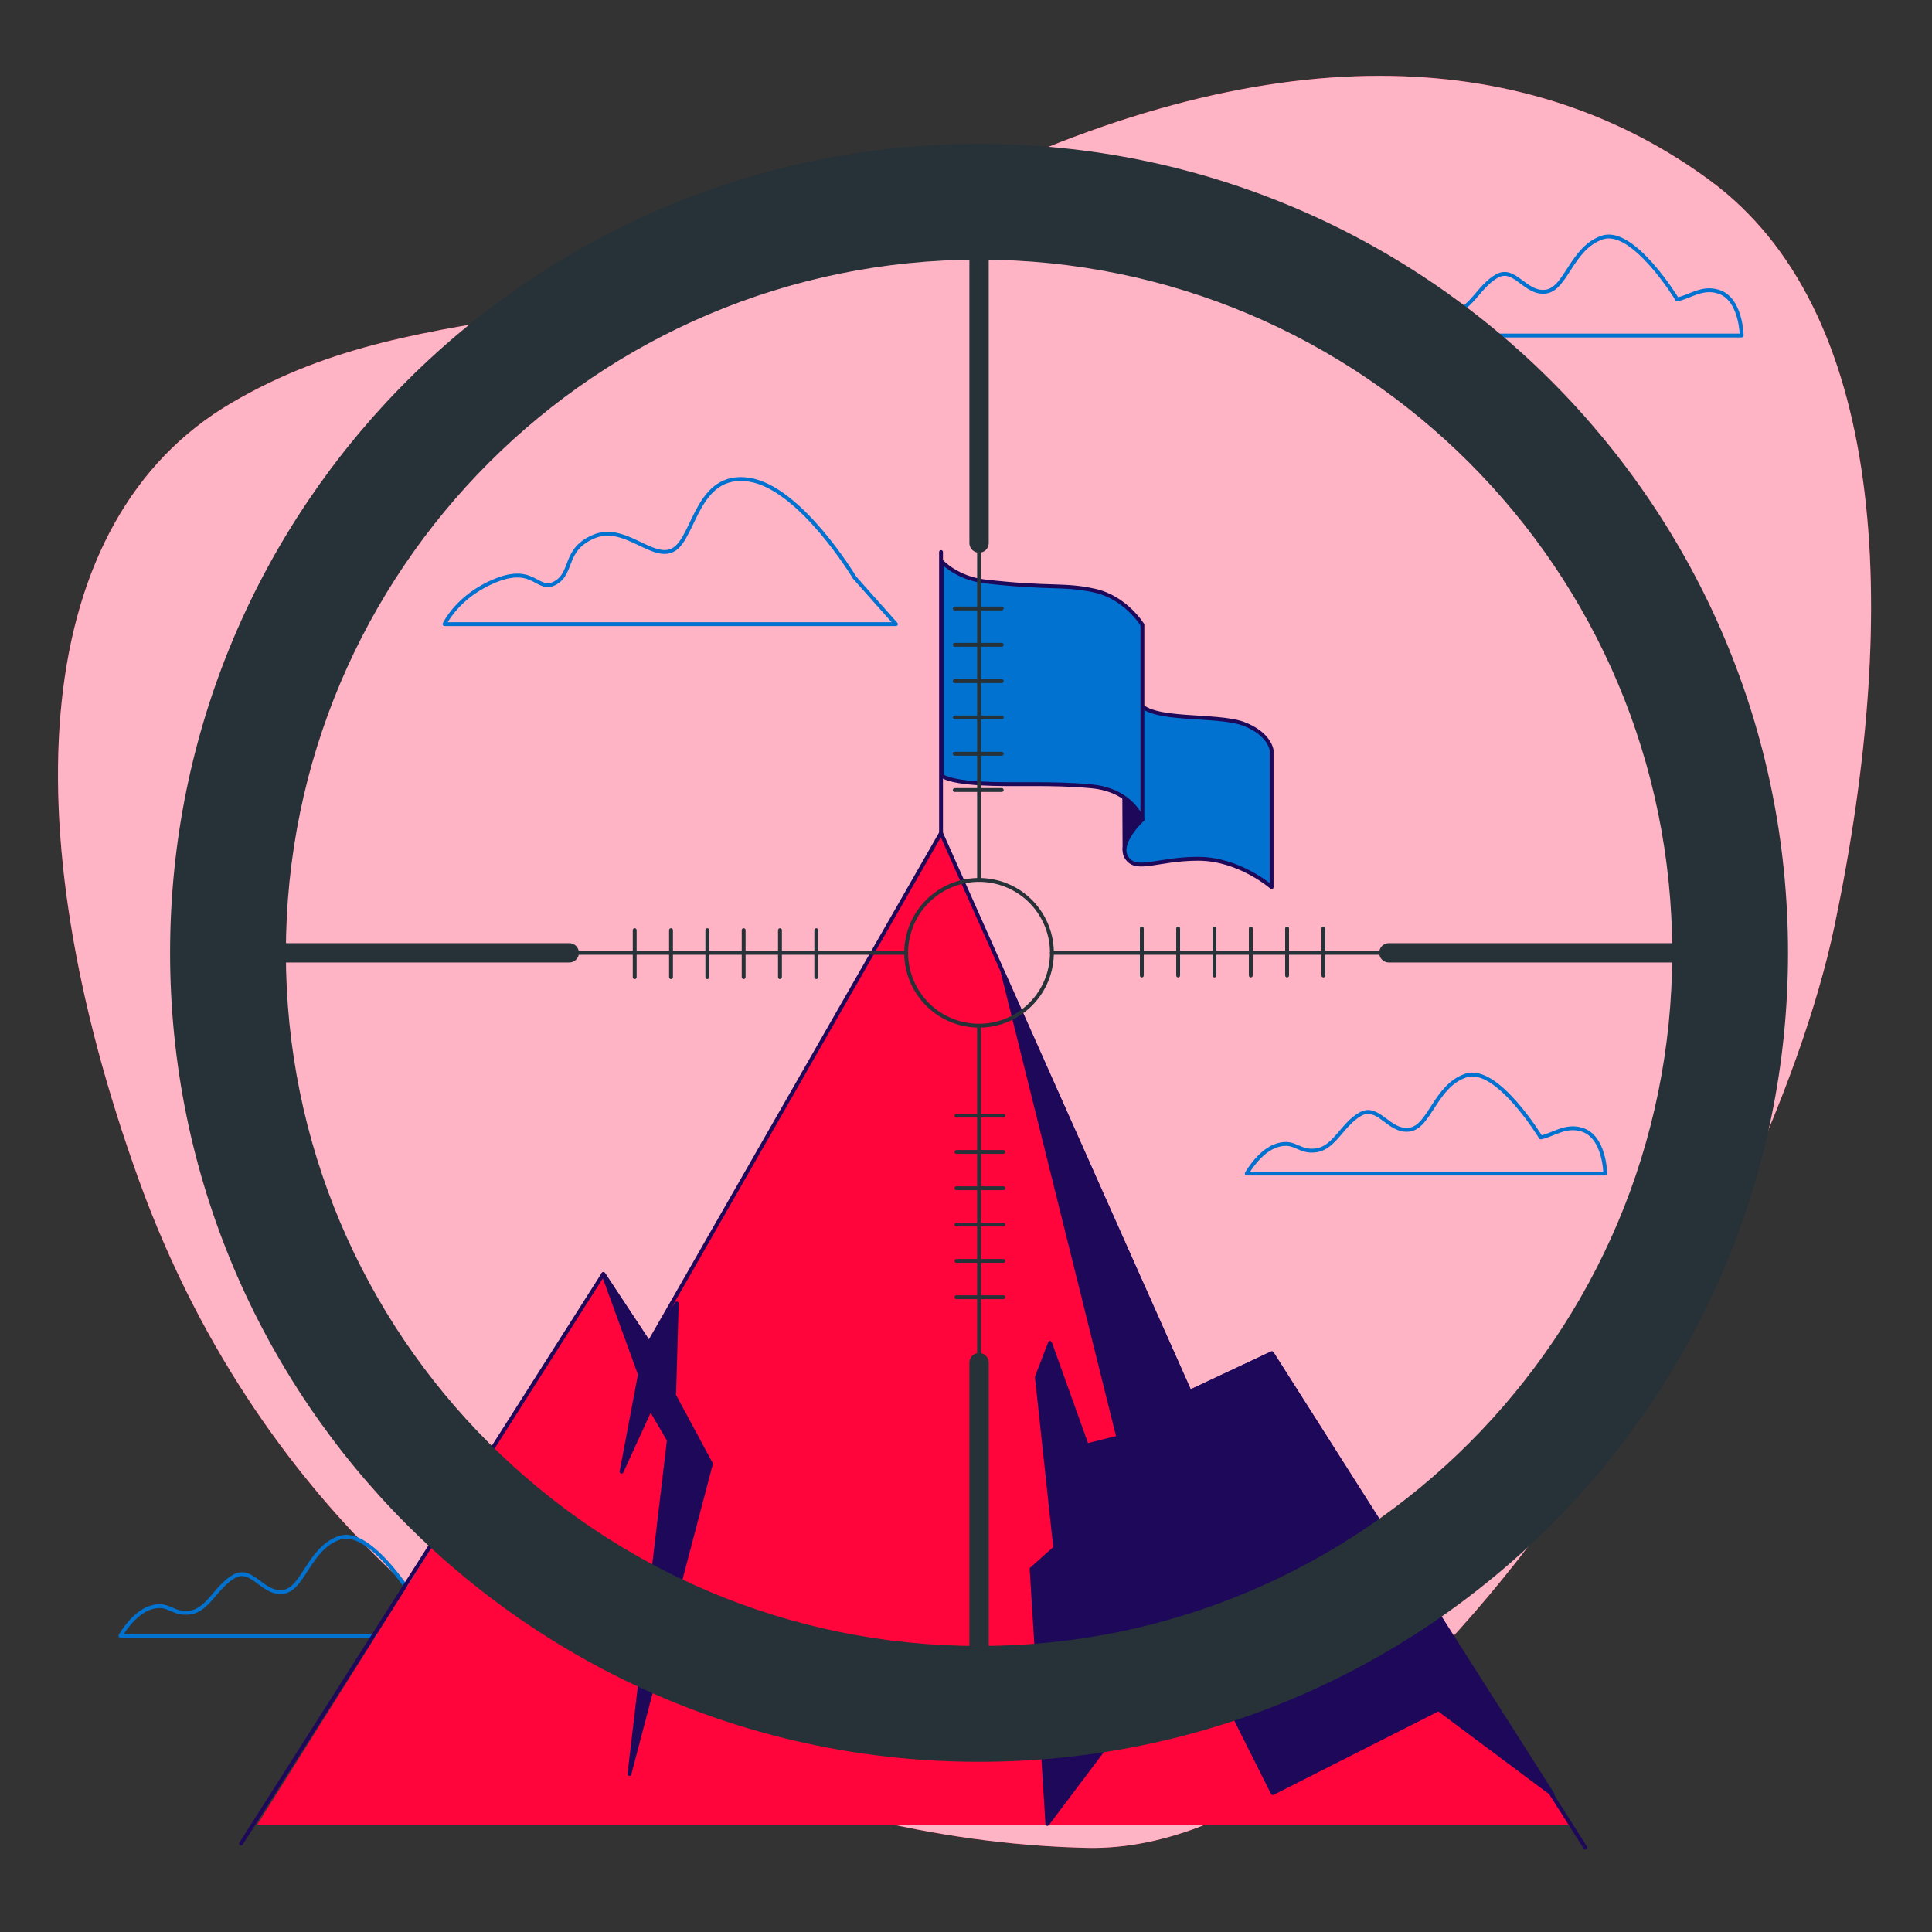 <svg width="500" height="500" viewBox="0 0 500 500" fill="none" xmlns="http://www.w3.org/2000/svg">
<rect x="0" y="0" width="500" height="500" fill="#333333" stroke="none"/>
<path d="M137.327 434.299C137.327 434.299 198.69 476.339 281.28 478.23C363.87 480.121 457.338 323.008 474.783 239.577C492.228 156.145 487.737 79.96 442.516 46.687C397.295 13.414 332.208 7.095 246.763 48.946C161.318 90.797 111.891 73.821 59.941 104.252C7.991 134.683 2.591 213.043 35.984 305.507C69.377 397.971 137.327 434.299 137.327 434.299Z" fill="#FF053C"/>
<path opacity="0.7" d="M137.327 434.299C137.327 434.299 198.69 476.339 281.28 478.23C363.87 480.121 457.338 323.008 474.783 239.577C492.228 156.145 487.737 79.96 442.516 46.687C397.295 13.414 332.208 7.095 246.763 48.946C161.318 90.797 111.891 73.821 59.941 104.252C7.991 134.683 2.591 213.043 35.984 305.507C69.377 397.971 137.327 434.299 137.327 434.299Z" fill="white"/>
<path d="M221.187 149.505C221.187 149.505 207.169 126.141 193.818 124.138C180.467 122.135 179.8 138.824 174.459 142.162C169.119 145.5 161.776 135.487 153.765 138.824C145.755 142.162 148.425 148.17 143.752 150.84C139.079 153.51 138.412 146.167 128.399 150.173C118.386 154.178 115.048 161.521 115.048 161.521H231.868L221.187 149.505Z" stroke="#0172D0" stroke-miterlimit="10" stroke-linecap="round" stroke-linejoin="round"/>
<path d="M398.753 294.362C398.753 294.362 387.405 275.671 379.394 278.341C371.384 281.011 370.048 291.692 364.708 292.359C359.368 293.027 356.698 285.684 352.025 288.354C347.352 291.024 345.349 297.032 340.677 297.7C336.004 298.367 335.337 295.03 330.664 296.365C325.991 297.7 322.654 303.708 322.654 303.708H415.442C415.442 303.708 415.315 294.174 409.434 292.36C405.121 291.029 402.09 293.694 398.753 294.362Z" stroke="#0172D0" stroke-miterlimit="10" stroke-linecap="round" stroke-linejoin="round"/>
<path d="M434.059 77.482C434.059 77.482 422.711 58.791 414.7 61.461C406.689 64.131 405.354 74.812 400.014 75.479C394.674 76.147 392.004 68.804 387.331 71.474C382.658 74.144 380.655 80.152 375.983 80.82C371.31 81.488 370.643 78.15 365.97 79.485C361.297 80.82 357.96 86.828 357.96 86.828H450.748C450.748 86.828 450.621 77.294 444.74 75.48C440.427 74.149 437.396 76.815 434.059 77.482Z" stroke="#0172D0" stroke-miterlimit="10" stroke-linecap="round" stroke-linejoin="round"/>
<path d="M107.281 413.979C107.281 413.979 95.933 395.288 87.922 397.958C79.911 400.628 78.576 411.309 73.236 411.976C67.896 412.644 65.226 405.3 60.553 407.971C55.88 410.641 53.878 416.649 49.205 417.317C44.532 417.985 43.865 414.647 39.192 415.982C34.519 417.317 31.182 423.325 31.182 423.325H123.97C123.97 423.325 123.843 413.791 117.962 411.977C113.649 410.646 110.618 413.312 107.281 413.979Z" stroke="#0172D0" stroke-miterlimit="10" stroke-linecap="round" stroke-linejoin="round"/>
<path d="M243.537 215.587V142.865" stroke="#1D0859" stroke-miterlimit="10" stroke-linecap="round" stroke-linejoin="round"/>
<path d="M291.025 219.872L290.923 198.112L295.655 212.117C295.655 212.117 291.278 217.846 291.025 219.872Z" fill="#1D0859" stroke="#1D0859" stroke-miterlimit="10" stroke-linecap="round" stroke-linejoin="round"/>
<path d="M295.654 212.117C295.654 212.117 289.068 218.197 291.601 221.996C294.134 225.796 299.454 222.249 310.093 222.249C320.732 222.249 329.092 229.595 329.092 229.595V194.131C329.092 194.131 328.585 189.825 321.746 187.291C314.907 184.758 297.934 186.784 294.895 181.971C291.855 177.158 293.882 169.052 293.882 169.052C293.882 169.052 288.309 180.198 290.336 188.811C292.361 197.425 295.654 212.117 295.654 212.117Z" fill="#0172D0" stroke="#1D0859" stroke-miterlimit="10" stroke-linecap="round" stroke-linejoin="round"/>
<path d="M243.725 145.338C243.725 145.338 247.644 149.642 254.947 150.478C271.931 152.422 275.136 151.069 283.242 152.842C291.348 154.615 295.654 161.708 295.654 161.708V212.118C295.654 212.118 293.121 204.519 282.482 203.505C271.843 202.492 262.217 203.252 253.604 202.745C244.991 202.238 243.725 200.718 243.725 200.718V145.338Z" fill="#0172D0" stroke="#1D0859" stroke-miterlimit="10" stroke-linecap="round" stroke-linejoin="round"/>
<path d="M406.532 472.255L329.158 350.22L307.901 360.212L243.537 215.587L167.954 347.59L156.144 329.709L66.542 472.255H406.532Z" fill="#FF053C"/>
<path d="M62.378 477.135L156.144 329.709L167.954 347.59L243.537 215.587L307.901 360.212L329.158 350.22L410.283 478.171" stroke="#1D0859" stroke-miterlimit="10" stroke-linecap="round" stroke-linejoin="round"/>
<path d="M156.144 329.709L165.617 355.7L160.856 380.87L168.339 364.543L173.1 372.707L162.896 459.1L183.985 378.829L174.461 361.142L175.141 337.333L167.954 347.59L156.144 329.709Z" fill="#1D0859" stroke="#1D0859" stroke-miterlimit="10" stroke-linecap="round" stroke-linejoin="round"/>
<path d="M259.494 251.619L289.426 372.026L281.262 374.067L271.739 347.537L268.337 356.38L273.099 400.598L266.977 406.04L271.059 472.025L308.473 422.366L329.387 464.055L372.278 442.338L401.8 464.368L329.158 350.22L307.901 360.212L259.494 251.619Z" fill="#1D0859" stroke="#1D0859" stroke-miterlimit="10" stroke-linecap="round" stroke-linejoin="round"/>
<path d="M271.719 250.954C274.131 240.822 267.873 230.653 257.741 228.24C247.609 225.828 237.439 232.086 235.027 242.219C232.615 252.351 238.873 262.52 249.005 264.932C259.138 267.345 269.307 261.086 271.719 250.954Z" stroke="#263238" stroke-miterlimit="10" stroke-linecap="round" stroke-linejoin="round"/>
<path d="M147.32 246.591H234.521" stroke="#263238" stroke-miterlimit="10" stroke-linecap="round" stroke-linejoin="round"/>
<path d="M61.616 246.591H147.32" stroke="#263238" stroke-width="5" stroke-miterlimit="10" stroke-linecap="round" stroke-linejoin="round"/>
<path d="M164.26 240.725V252.882" stroke="#263238" stroke-miterlimit="10" stroke-linecap="round" stroke-linejoin="round"/>
<path d="M173.659 240.725V252.882" stroke="#263238" stroke-miterlimit="10" stroke-linecap="round" stroke-linejoin="round"/>
<path d="M183.058 240.725V252.882" stroke="#263238" stroke-miterlimit="10" stroke-linecap="round" stroke-linejoin="round"/>
<path d="M192.457 240.725V252.882" stroke="#263238" stroke-miterlimit="10" stroke-linecap="round" stroke-linejoin="round"/>
<path d="M201.856 240.725V252.882" stroke="#263238" stroke-miterlimit="10" stroke-linecap="round" stroke-linejoin="round"/>
<path d="M211.255 240.725V252.882" stroke="#263238" stroke-miterlimit="10" stroke-linecap="round" stroke-linejoin="round"/>
<path d="M253.38 140.531V227.732" stroke="#263238" stroke-miterlimit="10" stroke-linecap="round" stroke-linejoin="round"/>
<path d="M253.38 54.826V140.531" stroke="#263238" stroke-width="5" stroke-miterlimit="10" stroke-linecap="round" stroke-linejoin="round"/>
<path d="M259.245 157.471H247.088" stroke="#263238" stroke-miterlimit="10" stroke-linecap="round" stroke-linejoin="round"/>
<path d="M259.245 166.87H247.088" stroke="#263238" stroke-miterlimit="10" stroke-linecap="round" stroke-linejoin="round"/>
<path d="M259.245 176.269H247.088" stroke="#263238" stroke-miterlimit="10" stroke-linecap="round" stroke-linejoin="round"/>
<path d="M259.245 185.668H247.088" stroke="#263238" stroke-miterlimit="10" stroke-linecap="round" stroke-linejoin="round"/>
<path d="M259.245 195.067H247.088" stroke="#263238" stroke-miterlimit="10" stroke-linecap="round" stroke-linejoin="round"/>
<path d="M259.245 204.466H247.088" stroke="#263238" stroke-miterlimit="10" stroke-linecap="round" stroke-linejoin="round"/>
<path d="M359.439 246.591H272.238" stroke="#263238" stroke-miterlimit="10" stroke-linecap="round" stroke-linejoin="round"/>
<path d="M445.144 246.591H359.439" stroke="#263238" stroke-width="5" stroke-miterlimit="10" stroke-linecap="round" stroke-linejoin="round"/>
<path d="M342.499 252.456V240.299" stroke="#263238" stroke-miterlimit="10" stroke-linecap="round" stroke-linejoin="round"/>
<path d="M333.1 252.456V240.299" stroke="#263238" stroke-miterlimit="10" stroke-linecap="round" stroke-linejoin="round"/>
<path d="M323.702 252.456V240.299" stroke="#263238" stroke-miterlimit="10" stroke-linecap="round" stroke-linejoin="round"/>
<path d="M314.302 252.456V240.299" stroke="#263238" stroke-miterlimit="10" stroke-linecap="round" stroke-linejoin="round"/>
<path d="M304.904 252.456V240.299" stroke="#263238" stroke-miterlimit="10" stroke-linecap="round" stroke-linejoin="round"/>
<path d="M295.504 252.456V240.299" stroke="#263238" stroke-miterlimit="10" stroke-linecap="round" stroke-linejoin="round"/>
<path d="M253.38 352.65V265.449" stroke="#263238" stroke-miterlimit="10" stroke-linecap="round" stroke-linejoin="round"/>
<path d="M253.38 438.355V352.65" stroke="#263238" stroke-width="5" stroke-miterlimit="10" stroke-linecap="round" stroke-linejoin="round"/>
<path d="M247.514 335.711H259.671" stroke="#263238" stroke-miterlimit="10" stroke-linecap="round" stroke-linejoin="round"/>
<path d="M247.514 326.311H259.671" stroke="#263238" stroke-miterlimit="10" stroke-linecap="round" stroke-linejoin="round"/>
<path d="M247.514 316.912H259.671" stroke="#263238" stroke-miterlimit="10" stroke-linecap="round" stroke-linejoin="round"/>
<path d="M247.514 307.513H259.671" stroke="#263238" stroke-miterlimit="10" stroke-linecap="round" stroke-linejoin="round"/>
<path d="M247.514 298.114H259.671" stroke="#263238" stroke-miterlimit="10" stroke-linecap="round" stroke-linejoin="round"/>
<path d="M247.514 288.715H259.671" stroke="#263238" stroke-miterlimit="10" stroke-linecap="round" stroke-linejoin="round"/>
<path d="M253.38 37.23C137.753 37.23 44.019 130.964 44.019 246.591C44.019 362.218 137.753 455.952 253.38 455.952C369.007 455.952 462.741 362.218 462.741 246.591C462.74 130.964 369.007 37.23 253.38 37.23ZM253.38 425.986C154.303 425.986 73.985 345.668 73.985 246.59C73.985 147.513 154.303 67.194 253.38 67.194C352.457 67.194 432.776 147.512 432.776 246.59C432.775 345.668 352.457 425.986 253.38 425.986Z" fill="#263238"/>
</svg>
